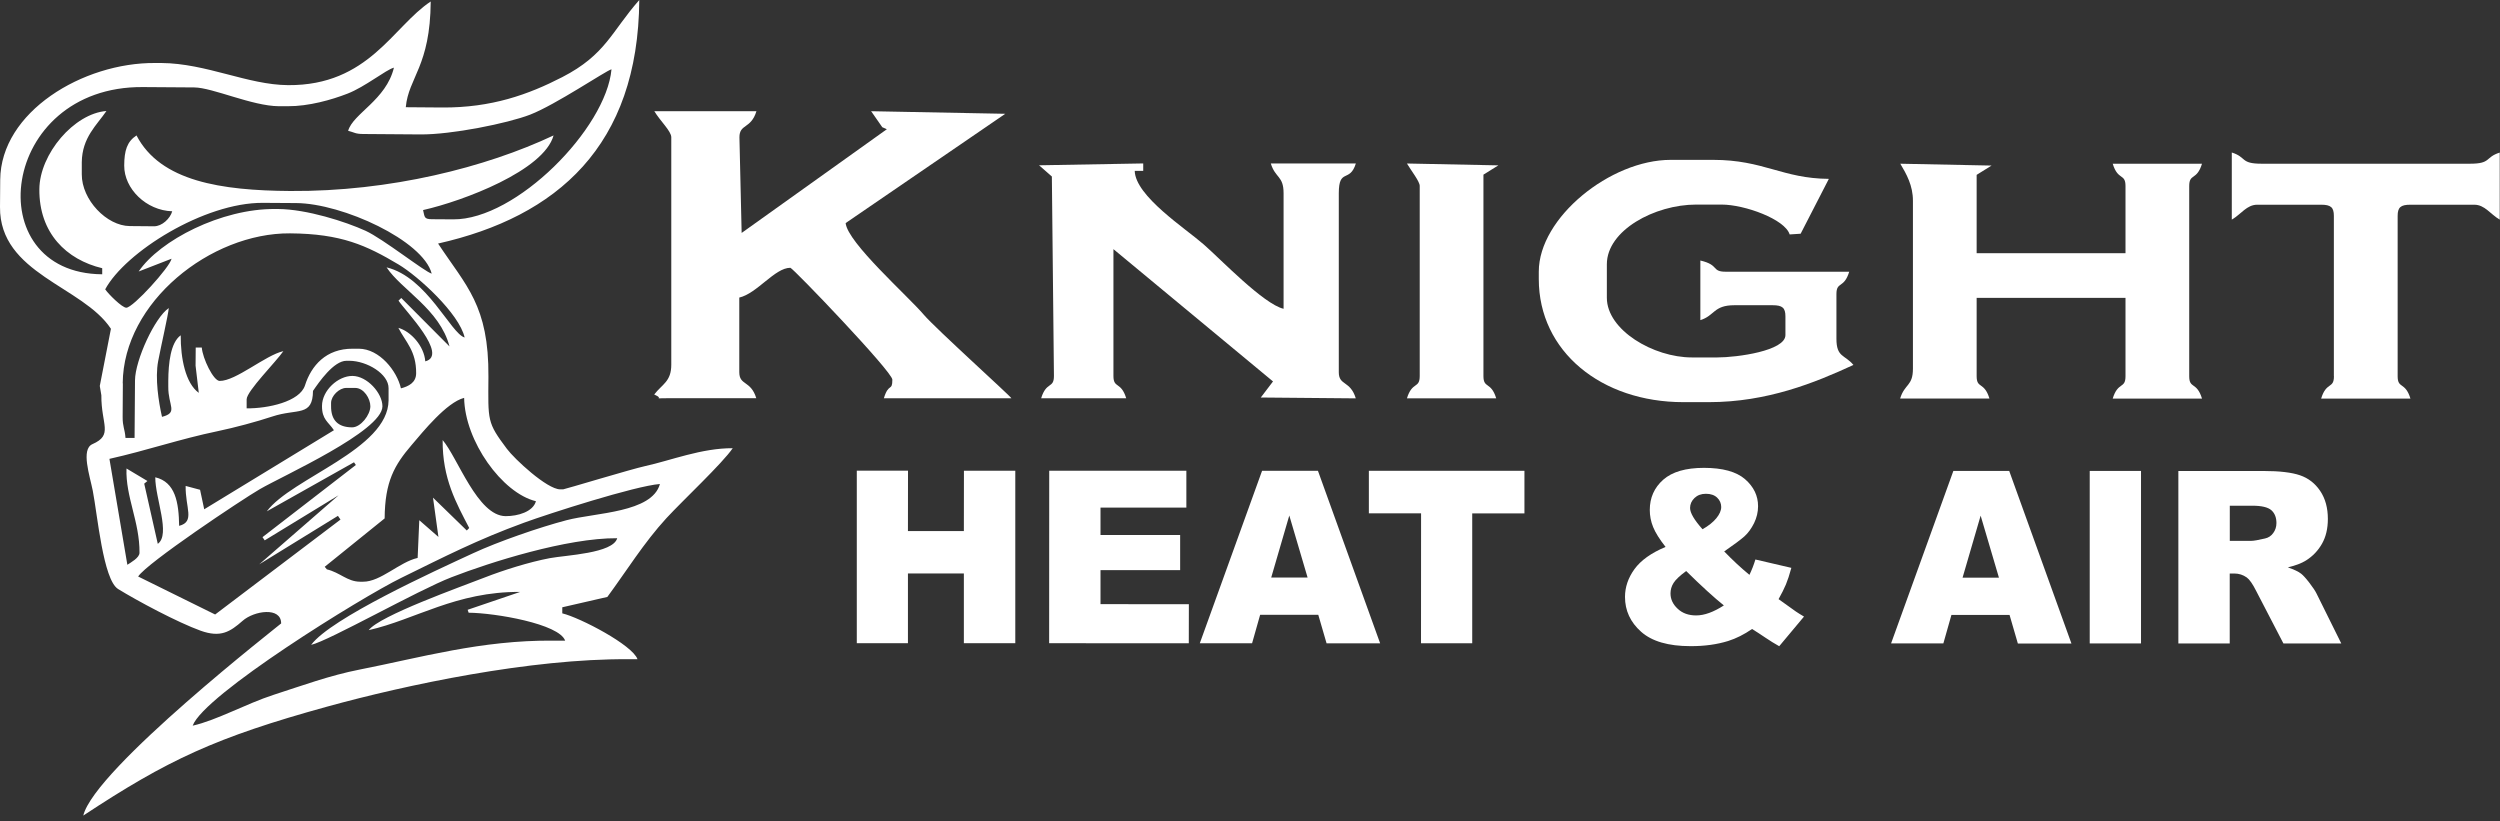 <svg xmlns="http://www.w3.org/2000/svg" width="350" height="115" viewBox="0 0 350 115" fill="none"><rect x="0" y="0" width="350" height="115" fill="#333333" stroke="none"/><path fill-rule="evenodd" clip-rule="evenodd" d="M61.32 34.1C78 30.34 89.35 20.42 89.5 0C85.58 4.45 84.81 7.66 78.71 10.8C74.01 13.22 68.83 15.1 61.89 15.05L56.81 15.01C57.19 10.83 60.24 9.3 60.3 0.21C55.02 3.69 51.62 12 40.33 11.92C34.67 11.88 28.91 8.87 22.58 8.82H21.73C11.62 8.74 0.1 15.66 0.03 25.17L0 28.98C-0.07 38.34 11.59 40.04 15.53 46.03L13.97 54.03L14.19 55.34C14.16 59.46 15.9 60.88 12.94 62.18C11.3 62.9 12.57 66.59 12.99 68.71C13.64 72.05 14.44 81.16 16.53 82.46C19.24 84.13 24.87 87.14 28.09 88.3C30.89 89.3 32.21 88.46 33.96 86.92C35.56 85.5 39.37 84.92 39.36 87.28C39.36 87.34 13.23 107.64 11.66 114.18C23.5 106.37 30.21 103.23 45.79 98.93C56.92 95.86 74.25 92.19 87.98 92.29H89.25C88.55 90.3 81.21 86.47 78.72 85.87V85.02L85.03 83.57C87.7 79.95 90.15 75.97 93.31 72.53C95.63 70.02 101.13 64.88 102.58 62.75C98.25 62.72 93.86 64.48 90.33 65.25C88.47 65.65 79.03 68.51 78.84 68.51H78.42C76.57 68.49 72.02 64.26 70.96 62.83C68.17 59.11 68.34 58.93 68.38 52.76C68.45 42.73 65.27 40.07 61.32 34.08M40.3 14.87C43.21 14.89 46.41 13.98 48.65 13.11C51.11 12.16 54.04 9.76 55.15 9.47C54.06 14.01 49.4 15.91 48.74 18.32C49.69 18.55 49.71 18.75 50.85 18.76L58.89 18.82C63.2 18.85 71.04 17.28 74.22 16.05C77.8 14.66 84.81 9.91 85.61 9.7C84.86 17.98 72.26 30.78 63.45 30.71L60.49 30.69C59.32 30.69 59.47 30.36 59.23 29.41C64.85 28.14 76.15 23.88 77.5 18.96C68.04 23.42 54.6 26.84 40.63 26.74C31 26.67 22.46 25.41 19.11 18.96C17.79 19.83 17.4 21.06 17.39 23.18C17.37 26.42 20.47 29.47 24.11 29.58C23.83 30.59 22.68 31.69 21.56 31.68L18.17 31.65C14.94 31.63 11.43 27.97 11.45 24.4V22.71C11.49 19.24 13.57 17.5 14.9 15.54C10.38 15.88 5.55 21.55 5.51 26.48C5.46 32.64 9.3 36.35 14.31 37.55V38.4C-3.13 38.27 -0.11 12.04 20 12.19L27.19 12.24C29.76 12.26 35.29 14.84 39.02 14.87H40.29H40.3ZM14.72 40.52C17.53 35.29 28.61 28.34 36.81 28.4L41.47 28.43C47.97 28.48 59.24 33.68 60.44 38.31C59.44 38.04 53.66 33.45 51.18 32.31C48.37 31.03 42.95 29.29 38.93 29.26H38.51C31.02 29.2 22.38 33.63 19.41 38.01L24.02 36.22C23.78 37.41 18.62 43.09 17.68 43.08C17.09 43.08 15.14 41.13 14.74 40.52M17.18 53.67C17.26 42.3 29.5 32.59 40.61 32.67C47.78 32.72 51.3 34.35 55.8 37.03C58.54 38.66 64.29 43.9 65.05 47.25C63.12 46.72 59.79 38.8 54.12 37.43C56.19 40.57 61.58 43.31 62.93 48.5L56.18 41.72L55.79 42.09C56.7 43.48 62.85 49.73 59.54 50.59C59.38 48.46 57.53 46.39 55.77 45.9C56.8 47.89 58.29 49.14 58.26 52.27C58.25 53.57 57.2 54.09 56.13 54.37C55.58 51.93 53.13 48.84 50.25 48.82H49.4C45.63 48.79 43.57 51.21 42.7 53.95C41.97 56.24 37.5 57.2 34.53 57.17V55.9C34.55 54.74 38.67 50.63 39.67 49.16C37.15 49.73 33.03 53.35 30.75 53.33C29.88 53.33 28.36 50.17 28.25 48.65H27.4L27.38 51.19L27.83 55C25.97 53.66 25.28 50.16 25.3 46.94C23.87 47.97 23.58 50.86 23.56 53.28V54.13C23.53 56.84 25 57.76 22.68 58.36C22.2 56.25 21.69 52.96 22.14 50.57C22.55 48.41 23.55 44.09 23.63 43.13C21.7 44.41 18.92 50.4 18.9 53.26L18.84 61.31H17.57C17.47 59.98 17.16 59.79 17.17 58.33L17.2 53.67H17.18ZM43.83 54.71C44.65 53.51 46.72 50.5 48.51 50.51H48.93C51.37 50.53 54.42 52.34 54.4 54.36V56.05C54.34 62.92 40.83 66.91 37.35 71.59L49.56 64.72L49.82 65.1L36.75 75.2L37.06 75.65L47.4 69.34L36.29 79.01L47.31 72.22L47.67 72.74L30.12 86.03L19.34 80.71C20.56 78.82 33.83 69.96 36.38 68.48C39.62 66.6 53.51 60.37 53.54 56.89C53.55 55.05 51.4 52.64 49.34 52.63C47.33 52.62 45.09 54.66 45.08 56.83C45.07 58.75 45.97 59.05 46.75 60.23L28.59 71.3L28.01 68.57L25.99 68.03C25.94 71.12 27.34 73.03 25.08 73.62C25.03 70.33 24.55 67.49 21.74 66.82C21.72 69.74 23.92 74.82 22.09 76.14L20.19 67.71L20.64 67.34L17.71 65.59C17.56 69.53 19.57 73.08 19.53 77.39C19.53 78.09 18.31 78.75 17.83 79.07L15.32 64.24C20.59 63.06 25.15 61.47 30.49 60.36C32.83 59.87 35.9 59.05 38.13 58.31C41.62 57.15 43.79 58.4 43.82 54.7M46.35 56.41C46.35 55.42 47.5 54.3 48.48 54.31H49.75C50.95 54.33 51.85 55.8 51.85 56.88C51.85 58.08 50.49 59.84 49.29 59.83C47.32 59.82 46.33 58.82 46.35 56.84V56.42V56.41ZM53.85 72.56C53.89 67.42 55.21 65.13 57.62 62.31C59.26 60.39 62.52 56.34 64.98 55.7C65.07 61.74 70.29 69.03 75.03 70.17C74.63 71.64 72.51 72.27 70.78 72.26C66.85 72.23 64.08 64.07 61.97 61.61C61.93 67.01 63.88 70.43 65.69 73.92L65.35 74.27L60.62 69.67L61.38 75.17L58.7 72.83L58.47 78.11C55.93 78.68 53.28 81.46 50.83 81.44H50.4C48.61 81.42 47.62 80.16 45.76 79.71L45.46 79.35L53.86 72.57L53.85 72.56ZM26.98 101.58C28.57 97.27 50.57 83.65 56.18 80.9C62.22 77.94 66.83 75.56 73.36 73.18C76.83 71.91 88.9 68.03 92.39 67.76C91.28 71.79 83.39 71.76 79.31 72.83C75.57 73.81 69.75 75.82 66.22 77.46C60.82 79.96 46.34 86.54 43.56 90.28C46.03 89.72 58.52 82.62 63.22 80.81C68.64 78.71 79.38 75.3 86.41 75.35C85.83 77.48 79.21 77.72 76.98 78.14C74.08 78.69 70.46 79.83 67.88 80.84C64.5 82.16 53.13 86.2 51.62 88.22C58.13 86.75 63.85 82.8 72.82 82.87L65.47 85.37L65.61 85.78C69.32 85.81 78.29 87.34 79.12 89.69H77.43C67.37 89.6 58.78 92.09 50.35 93.74C46.2 94.55 42.22 96.01 38.29 97.28C34.5 98.51 30.32 100.84 26.99 101.59" fill="white"></path><path fill-rule="evenodd" clip-rule="evenodd" d="M326.751 52.67C326.751 54.48 325.691 53.4 324.961 55.8H337.461C336.731 53.4 335.671 54.48 335.671 52.67V30.23C335.671 29.03 336.091 28.66 337.461 28.66H346.391C347.871 28.66 348.631 29.97 349.961 30.75V21.36C347.851 22.03 348.811 22.92 345.791 22.92H316.621C313.611 22.92 314.571 22.02 312.451 21.35V30.75C313.781 29.97 314.541 28.66 316.021 28.66H324.951C326.321 28.66 326.741 29.03 326.741 30.23V52.67H326.751Z" fill="white"></path><path fill-rule="evenodd" clip-rule="evenodd" d="M256.03 25.041C249.53 24.991 246.91 22.381 239.84 22.381H233.89C225.47 22.381 215.43 30.461 215.43 38.031V39.071C215.43 49.191 224.17 56.301 235.67 56.301H239.24C247.42 56.301 254.1 53.581 259.48 51.091C258.26 49.631 257.1 50.051 257.1 47.431V41.171C257.1 39.361 258.16 40.441 258.89 38.041H241.62C239.55 38.041 240.78 37.111 238.05 36.471V44.821C240.08 44.181 239.89 42.731 242.81 42.731H248.17C249.54 42.731 249.96 43.101 249.96 44.301V46.911C249.96 49.121 243.18 50.041 240.43 50.041H236.86C231.48 50.041 224.96 46.211 224.96 41.691V36.991C224.96 32.241 231.68 28.641 237.46 28.641H241.03C244.26 28.641 249.91 30.701 250.55 32.821L252.09 32.721L256.04 25.041H256.03Z" fill="white"></path><path fill-rule="evenodd" clip-rule="evenodd" d="M91.6 15.56C92.44 16.96 93.98 18.36 93.98 19.221V51.06C93.98 53.431 92.7 53.781 91.59 55.23C93.16 55.91 91.1 55.751 93.38 55.751H105.88C105.11 53.221 103.5 54.011 103.5 52.1V41.66C106 41.081 108.47 37.49 110.65 37.49C110.99 37.49 124.94 52.05 124.93 53.151C124.93 54.85 124.41 53.541 123.74 55.761H141.6C141.48 55.461 130.94 45.95 129.34 44.071C127.07 41.401 118.65 33.971 118.39 31.23L140.74 15.931L121.96 15.57L123.52 17.811L124.16 18.09L103.83 32.611L103.52 19.221C103.52 17.311 105.13 18.09 105.9 15.57H91.61L91.6 15.56Z" fill="white"></path><path fill-rule="evenodd" clip-rule="evenodd" d="M145.471 23.141L147.261 24.711L147.551 52.631C147.551 54.441 146.491 53.361 145.761 55.761H157.671C156.941 53.361 155.881 54.441 155.881 52.631V34.881L178.221 53.401L176.511 55.651L189.811 55.771C189.041 53.241 187.431 54.021 187.431 52.121V27.061C187.431 23.461 188.971 25.651 189.821 22.881H177.911C178.551 24.971 179.701 24.591 179.701 27.051V43.231C176.901 42.581 170.891 36.291 168.531 34.231C165.971 31.981 158.951 27.461 158.861 23.921H160.051V22.881L145.461 23.141H145.471Z" fill="white"></path><path fill-rule="evenodd" clip-rule="evenodd" d="M196.971 22.891C197.561 23.881 198.761 25.411 198.761 26.021V52.641C198.761 54.451 197.701 53.371 196.971 55.771H209.471C208.741 53.371 207.681 54.451 207.681 52.641V24.451L209.771 23.151L196.971 22.891Z" fill="white"></path><path fill-rule="evenodd" clip-rule="evenodd" d="M266.03 22.9C266.9 24.36 267.82 25.98 267.81 28.12V51.61C267.81 54.08 266.66 53.7 266.02 55.79H278.52C277.79 53.39 276.73 54.47 276.73 52.66V41.7H297.57V52.67C297.57 54.48 296.51 53.4 295.78 55.8H308.28C307.55 53.4 306.49 54.48 306.49 52.67V26.05C306.49 24.23 307.55 25.32 308.28 22.92H295.78C296.51 25.32 297.57 24.23 297.57 26.05V35.45H276.73V24.48L278.82 23.18L266.02 22.92L266.03 22.9Z" fill="white"></path><path d="M119.951 65.891H127.121L127.111 74.351H134.941L134.951 65.901H142.141V90.051H134.941V80.281H127.111V90.051H119.951V65.891Z" fill="white"></path><path d="M146.891 65.9H166.091V71.06H154.071V74.9H165.221V79.82H154.071V84.58L166.441 84.59L166.431 90.06L146.881 90.05L146.891 65.9Z" fill="white"></path><path d="M184.551 86.07H176.421L175.291 90.06H167.971L176.691 65.91H184.511L193.221 90.07H185.721L184.561 86.08L184.551 86.07ZM183.061 80.85L180.501 72.17L177.971 80.85H183.061Z" fill="white"></path><path d="M191.641 65.91H213.421V71.88H206.111V90.06H198.941L198.951 71.87H191.641V65.91Z" fill="white"></path><path d="M245.76 78.33L250.79 79.5C250.53 80.47 250.27 81.24 250.03 81.82C249.79 82.4 249.44 83.09 249 83.88L251.42 85.61C251.71 85.81 252.09 86.04 252.56 86.32L249.09 90.47C248.46 90.12 247.8 89.71 247.12 89.25C246.44 88.79 245.83 88.39 245.29 88.06C244.17 88.83 243.05 89.39 241.94 89.74C240.39 90.22 238.63 90.47 236.66 90.46C233.57 90.46 231.27 89.79 229.76 88.45C228.25 87.11 227.5 85.48 227.5 83.57C227.5 82.2 227.94 80.9 228.83 79.67C229.72 78.45 231.17 77.41 233.18 76.57C232.34 75.5 231.76 74.58 231.44 73.79C231.12 73.01 230.97 72.21 230.97 71.39C230.97 69.68 231.6 68.27 232.85 67.16C234.11 66.05 236.01 65.5 238.56 65.5C241.16 65.5 243.08 66.03 244.3 67.08C245.52 68.14 246.13 69.4 246.13 70.87C246.13 71.69 245.94 72.48 245.57 73.24C245.19 74 244.75 74.61 244.22 75.09C243.69 75.56 242.75 76.26 241.39 77.2C242.52 78.37 243.69 79.47 244.92 80.48C245.25 79.8 245.53 79.08 245.76 78.32M236.06 79.95C235.17 80.6 234.59 81.15 234.3 81.61C234.01 82.07 233.87 82.56 233.87 83.08C233.87 83.88 234.2 84.6 234.87 85.22C235.53 85.85 236.4 86.16 237.46 86.16C238.61 86.16 239.9 85.69 241.34 84.76C239.97 83.66 238.21 82.06 236.07 79.95M238.36 74.09C239.19 73.62 239.84 73.1 240.29 72.55C240.74 72 240.97 71.47 240.97 70.98C240.97 70.49 240.78 70.03 240.4 69.67C240.02 69.31 239.5 69.13 238.83 69.13C238.16 69.13 237.64 69.33 237.23 69.72C236.82 70.12 236.61 70.58 236.61 71.12C236.61 71.8 237.19 72.79 238.35 74.09" fill="white"></path><path d="M281.33 86.09H273.2L272.07 90.08H264.75L273.47 65.93H281.29L290 90.09H282.5L281.34 86.1L281.33 86.09ZM279.85 80.87L277.29 72.19L274.76 80.87H279.85Z" fill="white"></path><path d="M299.741 65.93H292.561V90.08H299.741V65.93Z" fill="white"></path><path d="M304.971 90.089V65.939H316.921C319.131 65.939 320.831 66.139 322.001 66.54C323.171 66.939 324.111 67.669 324.831 68.739C325.551 69.809 325.901 71.12 325.901 72.65C325.901 73.99 325.631 75.15 325.081 76.12C324.531 77.09 323.781 77.879 322.821 78.479C322.211 78.859 321.371 79.18 320.301 79.43C321.151 79.73 321.781 80.019 322.161 80.32C322.421 80.519 322.811 80.939 323.311 81.589C323.811 82.239 324.141 82.739 324.311 83.089L327.781 90.089H319.681L315.851 82.709C315.371 81.749 314.931 81.129 314.551 80.849C314.031 80.479 313.451 80.29 312.791 80.29H312.161V90.089H304.961H304.971ZM312.171 75.719H315.191C315.521 75.719 316.151 75.609 317.091 75.389C317.571 75.289 317.951 75.039 318.251 74.629C318.551 74.219 318.701 73.759 318.701 73.229C318.701 72.449 318.461 71.85 317.991 71.43C317.511 71.01 316.621 70.799 315.321 70.799H312.171V75.709V75.719Z" fill="white"></path></svg>